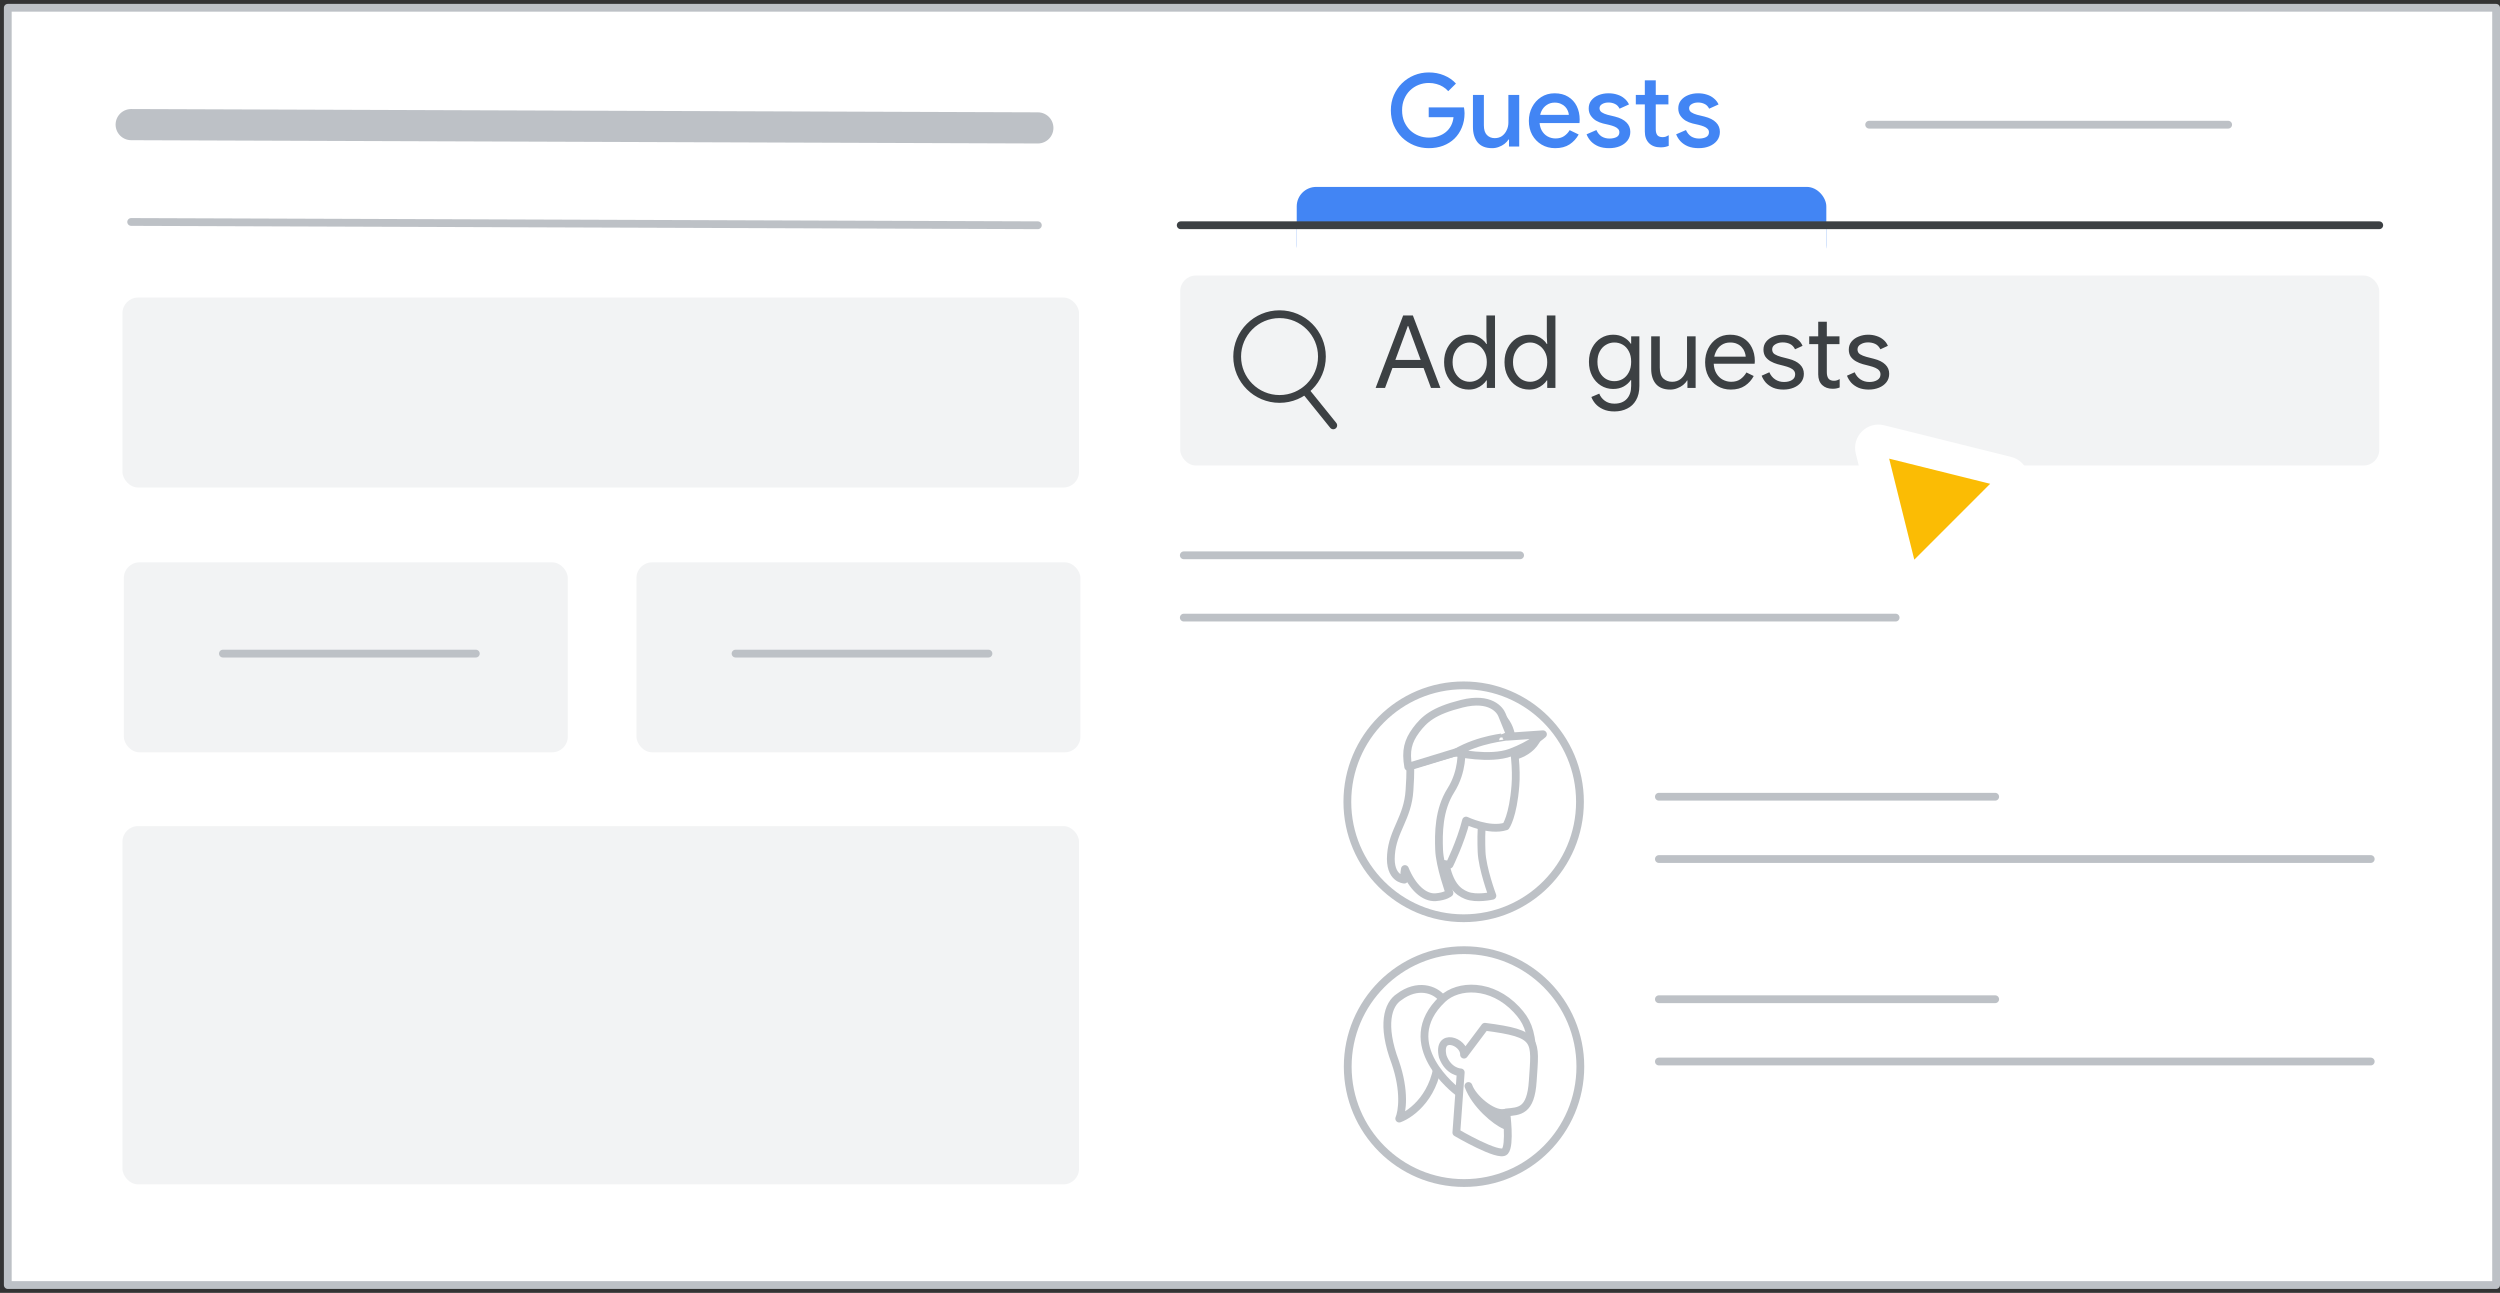 <svg width="321" height="166" viewBox="0 0 321 166" fill="none" xmlns="http://www.w3.org/2000/svg">
<rect x="0" y="0" width="321" height="166" fill="#333333" stroke="none"/>
<g id="groups-invite-group-cal" clip-path="url(#clip0_2_64321)">
<rect id="border and background" x="1" y="1" width="319.5" height="164" fill="white" stroke="#BDC1C6" stroke-linejoin="round"/>
<g id="left">
<path id="Line 9 Copy 2" d="M16.842 16L133.26 16.423" stroke="#BDC1C6" stroke-width="4" stroke-linecap="round"/>
<path id="Line 9 Copy 3" d="M16.842 28.5L133.26 28.923" stroke="#BDC1C6" stroke-linecap="round"/>
<rect id="Rectangle" x="15.724" y="38.206" width="122.822" height="24.389" rx="2" fill="#F2F3F4"/>
<rect id="Rectangle Copy 4" x="15.724" y="106.072" width="122.822" height="46" rx="2" fill="#F2F3F4"/>
<rect id="Rectangle_2" x="15.902" y="72.206" width="57" height="24.389" rx="2" fill="#F2F3F4"/>
<path id="Line 9" d="M28.622 83.923H61.096" stroke="#BDC1C6" stroke-linecap="round"/>
<rect id="Rectangle_3" x="81.724" y="72.206" width="57" height="24.389" rx="2" fill="#F2F3F4"/>
<path id="Line 9_2" d="M94.444 83.923H126.919" stroke="#BDC1C6" stroke-linecap="round"/>
</g>
<g id="Group 6">
<rect id="Rectangle_4" x="166.5" y="24" width="68" height="10" rx="2.5" fill="#4285F4"/>
<rect id="Rectangle_5" x="166.5" y="28.5" width="68" height="7" fill="white"/>
</g>
<path id="Line 9 Copy" d="M240 16.011H286.095" stroke="#BDC1C6" stroke-linecap="round"/>
<path id="Line 9_3" d="M151.604 28.923H305.495" stroke="#3C4043" stroke-linecap="round"/>
<rect id="Rectangle_6" x="151.542" y="35.379" width="153.953" height="24.389" rx="2" fill="#F2F3F4"/>
<path id="Line 2" d="M213 102.3H256.182" stroke="#BDC1C6" stroke-linecap="round"/>
<path id="Line 2 Copy" d="M213 110.3H304.403" stroke="#BDC1C6" stroke-linecap="round"/>
<path id="Line 2 Copy 3" d="M213 128.3H256.182" stroke="#BDC1C6" stroke-linecap="round"/>
<path id="Line 2 Copy 2" d="M213 136.3H304.403" stroke="#BDC1C6" stroke-linecap="round"/>
<g id="People/profile13 greyscale">
<ellipse id="Oval" cx="187.934" cy="102.951" rx="14.934" ry="14.951" fill="white" stroke="#BDC1C6"/>
<path id="Path" d="M193.226 96.372C193.226 96.372 193.413 97.87 191.757 100.423C190.1 102.975 190.154 107.219 190.234 109.356C190.314 111.492 191.623 115.015 191.623 115.015C191.623 115.015 189.566 115.487 188.283 114.96C187.188 114.516 186.093 113.628 185.558 110.687C185.558 110.687 185.986 105.222 186.226 101.588C186.413 98.98 186.306 98.342 186.306 98.342L193.226 96.372Z" fill="white" stroke="#BDC1C6" stroke-linecap="round" stroke-linejoin="round"/>
<path id="Path_2" d="M193.422 97.767C193.422 97.767 197.194 97.575 198.116 94.279L193.314 94.592L193.233 97.743" fill="#BDC1C6"/>
<path id="Path_3" d="M186.119 111.023C186.119 111.023 187.543 108.137 188.241 105.36C188.241 105.36 191.229 106.789 193.351 106.102C193.351 106.102 194.272 104.837 194.58 100.851C194.747 98.844 194.468 95.793 193.909 93.923C193.295 91.806 191.201 90.376 187.767 90.899C183.104 91.586 180.954 94.115 181.819 98.487C182.824 103.683 182.294 103.683 180.674 107.037C180.702 107.037 181.847 110.666 186.119 111.023Z" fill="white" stroke="#BDC1C6" stroke-linecap="round" stroke-linejoin="round"/>
<path id="Path_4" d="M187.64 96.372C187.64 96.372 187.869 98.984 186.287 101.488C184.704 103.992 184.704 107.012 184.781 109.108C184.857 111.203 186.108 114.659 186.108 114.659C186.108 114.659 185.649 115.095 184.347 115.203C182.841 115.312 181.335 113.897 180.391 111.584C180.391 111.584 180.263 112.101 180.314 112.945C180.314 112.945 178.349 112.863 178.604 109.734C178.834 106.604 180.748 105.053 180.978 101.488C181.157 98.93 181.055 98.304 181.055 98.304L187.64 96.372Z" fill="white" stroke="#BDC1C6" stroke-linecap="round" stroke-linejoin="round"/>
<path id="Path_5" d="M180.819 98.465L193.93 94.45C193.93 94.45 193.077 92.337 192.849 91.782C192.622 91.201 191.399 89.431 187.702 90.356C184.004 91.28 182.867 92.363 181.815 93.763C180.791 95.163 180.449 96.378 180.819 98.465Z" fill="white" stroke="#BDC1C6" stroke-linecap="round" stroke-linejoin="round"/>
<path id="Path_6" d="M186.953 96.626C186.953 96.626 191.269 97.625 193.96 96.626C196.651 95.627 198.116 94.279 198.116 94.279L193.401 94.604C193.427 94.629 189.937 94.878 186.953 96.626Z" fill="white" stroke="#BDC1C6" stroke-linecap="round" stroke-linejoin="round"/>
</g>
<g id="People/profile17 greyscale">
<ellipse id="Oval_2" cx="187.982" cy="136.951" rx="14.934" ry="14.951" fill="white" stroke="#BDC1C6"/>
<path id="Path_7" d="M179.654 128.008C178.197 128.941 177.35 131.598 179.148 136.381C180.448 140.143 180.031 142.779 179.66 143.627C181.274 143.038 184.546 140.569 184.726 135.408L186.476 132.358C185.695 132.088 186.015 129.281 185.169 128.201C184.228 126.995 181.973 126.269 179.654 128.008Z" fill="white" stroke="#BDC1C6" stroke-linecap="round" stroke-linejoin="round"/>
<path id="Path_8" d="M187.102 140.13C187.102 140.13 179.06 134.095 185.227 128.267C187.229 126.372 191.517 126.228 194.7 129.61C196.075 131.071 196.56 132.254 196.784 135.164" fill="white"/>
<path id="Path_9" d="M187.102 140.13C187.102 140.13 179.06 134.095 185.227 128.267C187.229 126.372 191.517 126.228 194.7 129.61C196.075 131.071 196.56 132.254 196.784 135.164" stroke="#BDC1C6" stroke-linecap="round" stroke-linejoin="round"/>
<path id="Path_10" d="M187.559 137.697L186.995 145.422C186.995 145.422 192.496 148.65 193.228 147.836C193.96 147.021 193.402 142.837 193.402 142.837C195.083 142.675 196.555 142.727 196.806 138.805C197.144 133.529 197.654 132.735 190.664 131.837L187.981 135.418C188.042 133.685 184.519 132.476 185.246 135.648C185.977 137.657 187.559 137.697 187.559 137.697Z" fill="white" stroke="#BDC1C6" stroke-linecap="round" stroke-linejoin="round"/>
<path id="Path_11" d="M193.26 144.492C192.039 144.008 189.418 141.813 188.549 139.441C189.061 140.966 191.576 143.129 193.094 142.902" fill="#BDC1C6"/>
<path id="Path_12" d="M193.26 144.492C192.039 144.008 189.418 141.813 188.549 139.441C189.061 140.966 191.576 143.129 193.094 142.902" stroke="#BDC1C6" stroke-linecap="round" stroke-linejoin="round"/>
</g>
<path id="Line 2 Copy 5" d="M152 71.3H195.182" stroke="#BDC1C6" stroke-linecap="round"/>
<path id="Line 2 Copy 4" d="M152 79.3H243.4" stroke="#BDC1C6" stroke-linecap="round"/>
<g id="Icons/search">
<circle id="Oval_3" cx="164.294" cy="45.784" r="5.441" stroke="#3C4043"/>
<path id="Line 17" d="M167.687 50.275L171.19 54.617" stroke="#3C4043" stroke-linecap="round" stroke-linejoin="round"/>
</g>
<path id="Add guests" d="M176.629 49.814L180.165 40.506H181.413L184.949 49.814H183.74L182.791 47.253H178.787L177.838 49.814H176.629ZM182.414 46.213L181.179 42.859L180.815 41.858H180.763L180.399 42.859L179.164 46.213H182.414ZM188.593 50.022C187.995 50.022 187.453 49.87 186.968 49.567C186.491 49.263 186.114 48.847 185.837 48.319C185.56 47.79 185.421 47.183 185.421 46.499C185.421 45.814 185.56 45.207 185.837 44.679C186.114 44.15 186.491 43.734 186.968 43.431C187.453 43.127 187.995 42.976 188.593 42.976C188.948 42.976 189.273 43.032 189.568 43.145C189.863 43.257 190.118 43.405 190.335 43.587C190.56 43.769 190.734 43.964 190.855 44.172H190.907L190.855 43.249V40.506H191.96V49.814H190.907V48.839H190.855C190.734 49.038 190.56 49.229 190.335 49.411C190.118 49.593 189.863 49.74 189.568 49.853C189.273 49.965 188.948 50.022 188.593 50.022ZM188.71 49.021C189.091 49.021 189.447 48.921 189.776 48.722C190.114 48.514 190.387 48.223 190.595 47.851C190.803 47.469 190.907 47.019 190.907 46.499C190.907 45.979 190.803 45.532 190.595 45.16C190.387 44.778 190.114 44.488 189.776 44.289C189.447 44.081 189.091 43.977 188.71 43.977C188.329 43.977 187.969 44.081 187.631 44.289C187.302 44.488 187.033 44.778 186.825 45.16C186.617 45.532 186.513 45.979 186.513 46.499C186.513 47.01 186.617 47.456 186.825 47.838C187.033 48.219 187.302 48.514 187.631 48.722C187.969 48.921 188.329 49.021 188.71 49.021ZM196.35 50.022C195.752 50.022 195.21 49.87 194.725 49.567C194.248 49.263 193.871 48.847 193.594 48.319C193.316 47.79 193.178 47.183 193.178 46.499C193.178 45.814 193.316 45.207 193.594 44.679C193.871 44.15 194.248 43.734 194.725 43.431C195.21 43.127 195.752 42.976 196.35 42.976C196.705 42.976 197.03 43.032 197.325 43.145C197.619 43.257 197.875 43.405 198.092 43.587C198.317 43.769 198.49 43.964 198.612 44.172H198.664L198.612 43.249V40.506H199.717V49.814H198.664V48.839H198.612C198.49 49.038 198.317 49.229 198.092 49.411C197.875 49.593 197.619 49.74 197.325 49.853C197.03 49.965 196.705 50.022 196.35 50.022ZM196.467 49.021C196.848 49.021 197.203 48.921 197.533 48.722C197.871 48.514 198.144 48.223 198.352 47.851C198.56 47.469 198.664 47.019 198.664 46.499C198.664 45.979 198.56 45.532 198.352 45.16C198.144 44.778 197.871 44.488 197.533 44.289C197.203 44.081 196.848 43.977 196.467 43.977C196.085 43.977 195.726 44.081 195.388 44.289C195.058 44.488 194.79 44.778 194.582 45.16C194.374 45.532 194.27 45.979 194.27 46.499C194.27 47.01 194.374 47.456 194.582 47.838C194.79 48.219 195.058 48.514 195.388 48.722C195.726 48.921 196.085 49.021 196.467 49.021ZM207.283 52.83C206.719 52.83 206.234 52.734 205.827 52.544C205.428 52.362 205.103 52.128 204.852 51.842C204.609 51.556 204.436 51.265 204.332 50.971L205.346 50.542C205.484 50.906 205.718 51.209 206.048 51.452C206.386 51.703 206.797 51.829 207.283 51.829C207.976 51.829 208.509 51.625 208.882 51.218C209.254 50.819 209.441 50.26 209.441 49.541V48.8H209.389C209.181 49.12 208.882 49.393 208.492 49.619C208.102 49.835 207.647 49.944 207.127 49.944C206.555 49.944 206.03 49.796 205.554 49.502C205.086 49.207 204.713 48.8 204.436 48.28C204.158 47.751 204.02 47.144 204.02 46.46C204.02 45.775 204.158 45.173 204.436 44.653C204.713 44.124 205.086 43.712 205.554 43.418C206.03 43.123 206.555 42.976 207.127 42.976C207.647 42.976 208.102 43.088 208.492 43.314C208.882 43.53 209.181 43.803 209.389 44.133H209.441V43.184H210.494V49.554C210.494 50.29 210.351 50.901 210.065 51.387C209.787 51.872 209.406 52.232 208.921 52.466C208.444 52.708 207.898 52.83 207.283 52.83ZM207.283 48.943C207.673 48.943 208.032 48.847 208.362 48.657C208.691 48.457 208.951 48.171 209.142 47.799C209.341 47.426 209.441 46.98 209.441 46.46C209.441 45.922 209.341 45.472 209.142 45.108C208.951 44.735 208.691 44.453 208.362 44.263C208.032 44.072 207.673 43.977 207.283 43.977C206.893 43.977 206.533 44.076 206.204 44.276C205.874 44.466 205.61 44.748 205.411 45.121C205.211 45.485 205.112 45.931 205.112 46.46C205.112 46.988 205.211 47.439 205.411 47.812C205.61 48.176 205.874 48.457 206.204 48.657C206.533 48.847 206.893 48.943 207.283 48.943ZM214.469 50.022C213.654 50.022 213.039 49.783 212.623 49.307C212.216 48.83 212.012 48.18 212.012 47.357V43.184H213.117V47.188C213.117 47.846 213.269 48.319 213.572 48.605C213.875 48.882 214.252 49.021 214.703 49.021C215.093 49.021 215.431 48.921 215.717 48.722C216.003 48.514 216.224 48.249 216.38 47.929C216.536 47.608 216.614 47.274 216.614 46.928V43.184H217.719V49.814H216.666V48.852H216.614C216.501 49.06 216.332 49.255 216.107 49.437C215.89 49.61 215.639 49.749 215.353 49.853C215.076 49.965 214.781 50.022 214.469 50.022ZM222.239 50.022C221.597 50.022 221.025 49.87 220.523 49.567C220.029 49.263 219.639 48.847 219.353 48.319C219.075 47.79 218.937 47.188 218.937 46.512C218.937 45.879 219.067 45.294 219.327 44.757C219.595 44.219 219.968 43.79 220.445 43.47C220.93 43.14 221.498 42.976 222.148 42.976C222.806 42.976 223.37 43.123 223.838 43.418C224.314 43.704 224.678 44.102 224.93 44.614C225.19 45.125 225.32 45.71 225.32 46.369C225.32 46.429 225.315 46.49 225.307 46.551C225.307 46.611 225.302 46.663 225.294 46.707H220.042C220.068 47.183 220.176 47.586 220.367 47.916C220.583 48.288 220.861 48.566 221.199 48.748C221.545 48.93 221.905 49.021 222.278 49.021C222.763 49.021 223.162 48.908 223.474 48.683C223.794 48.449 224.05 48.163 224.241 47.825L225.177 48.28C224.917 48.782 224.544 49.198 224.059 49.528C223.573 49.857 222.967 50.022 222.239 50.022ZM220.107 45.797H224.15C224.141 45.615 224.098 45.42 224.02 45.212C223.95 44.995 223.833 44.796 223.669 44.614C223.513 44.423 223.309 44.271 223.058 44.159C222.815 44.037 222.512 43.977 222.148 43.977C221.714 43.977 221.337 44.089 221.017 44.315C220.705 44.531 220.466 44.83 220.302 45.212C220.215 45.394 220.15 45.589 220.107 45.797ZM228.99 50.022C228.496 50.022 228.059 49.944 227.677 49.788C227.305 49.623 226.993 49.406 226.741 49.138C226.499 48.86 226.317 48.561 226.195 48.241L227.183 47.799C227.357 48.197 227.608 48.505 227.937 48.722C228.267 48.938 228.644 49.047 229.068 49.047C229.476 49.047 229.814 48.964 230.082 48.8C230.36 48.635 230.498 48.392 230.498 48.072C230.498 47.872 230.442 47.708 230.329 47.578C230.217 47.439 230.052 47.322 229.835 47.227C229.619 47.131 229.354 47.045 229.042 46.967L228.236 46.759C227.924 46.672 227.63 46.551 227.352 46.395C227.075 46.239 226.85 46.039 226.676 45.797C226.512 45.545 226.429 45.242 226.429 44.887C226.429 44.488 226.546 44.146 226.78 43.86C227.014 43.574 227.322 43.357 227.703 43.21C228.085 43.054 228.492 42.976 228.925 42.976C229.307 42.976 229.662 43.032 229.991 43.145C230.329 43.249 230.624 43.409 230.875 43.626C231.127 43.834 231.317 44.094 231.447 44.406L230.485 44.848C230.321 44.518 230.1 44.289 229.822 44.159C229.545 44.029 229.237 43.964 228.899 43.964C228.535 43.964 228.219 44.046 227.95 44.211C227.682 44.367 227.547 44.583 227.547 44.861C227.547 45.138 227.656 45.346 227.872 45.485C228.098 45.623 228.371 45.736 228.691 45.823L229.653 46.07C230.303 46.234 230.793 46.481 231.122 46.811C231.452 47.131 231.616 47.526 231.616 47.994C231.616 48.41 231.499 48.769 231.265 49.073C231.031 49.376 230.715 49.61 230.316 49.775C229.918 49.939 229.476 50.022 228.99 50.022ZM232.302 43.184H233.459V41.312H234.564V43.184H236.189V44.185H234.564V47.799C234.564 48.145 234.634 48.414 234.772 48.605C234.92 48.795 235.158 48.891 235.487 48.891C235.635 48.891 235.769 48.869 235.89 48.826C236.012 48.782 236.12 48.73 236.215 48.67V49.749C236.103 49.801 235.977 49.84 235.838 49.866C235.708 49.9 235.531 49.918 235.305 49.918C234.751 49.918 234.304 49.757 233.966 49.437C233.628 49.107 233.459 48.652 233.459 48.072V44.185H232.302V43.184ZM239.946 50.022C239.452 50.022 239.015 49.944 238.633 49.788C238.261 49.623 237.949 49.406 237.697 49.138C237.455 48.86 237.273 48.561 237.151 48.241L238.139 47.799C238.313 48.197 238.564 48.505 238.893 48.722C239.223 48.938 239.6 49.047 240.024 49.047C240.432 49.047 240.77 48.964 241.038 48.8C241.316 48.635 241.454 48.392 241.454 48.072C241.454 47.872 241.398 47.708 241.285 47.578C241.173 47.439 241.008 47.322 240.791 47.227C240.575 47.131 240.31 47.045 239.998 46.967L239.192 46.759C238.88 46.672 238.586 46.551 238.308 46.395C238.031 46.239 237.806 46.039 237.632 45.797C237.468 45.545 237.385 45.242 237.385 44.887C237.385 44.488 237.502 44.146 237.736 43.86C237.97 43.574 238.278 43.357 238.659 43.21C239.041 43.054 239.448 42.976 239.881 42.976C240.263 42.976 240.618 43.032 240.947 43.145C241.285 43.249 241.58 43.409 241.831 43.626C242.083 43.834 242.273 44.094 242.403 44.406L241.441 44.848C241.277 44.518 241.056 44.289 240.778 44.159C240.501 44.029 240.193 43.964 239.855 43.964C239.491 43.964 239.175 44.046 238.906 44.211C238.638 44.367 238.503 44.583 238.503 44.861C238.503 45.138 238.612 45.346 238.828 45.485C239.054 45.623 239.327 45.736 239.647 45.823L240.609 46.07C241.259 46.234 241.749 46.481 242.078 46.811C242.408 47.131 242.572 47.526 242.572 47.994C242.572 48.41 242.455 48.769 242.221 49.073C241.987 49.376 241.671 49.61 241.272 49.775C240.874 49.939 240.432 50.022 239.946 50.022Z" fill="#3C4043"/>
<path id="Guests" d="M183.46 19.025C182.793 19.025 182.164 18.904 181.575 18.661C180.986 18.418 180.466 18.08 180.015 17.647C179.573 17.205 179.222 16.689 178.962 16.1C178.711 15.502 178.585 14.856 178.585 14.163C178.585 13.47 178.711 12.828 178.962 12.239C179.222 11.641 179.573 11.125 180.015 10.692C180.466 10.25 180.986 9.908 181.575 9.665C182.164 9.422 182.793 9.301 183.46 9.301C184.171 9.301 184.825 9.427 185.423 9.678C186.03 9.929 186.537 10.28 186.944 10.731L185.956 11.706C185.757 11.481 185.527 11.29 185.267 11.134C185.016 10.978 184.738 10.861 184.435 10.783C184.132 10.696 183.807 10.653 183.46 10.653C183.001 10.653 182.563 10.735 182.147 10.9C181.731 11.065 181.363 11.303 181.042 11.615C180.73 11.918 180.483 12.287 180.301 12.72C180.119 13.145 180.028 13.626 180.028 14.163C180.028 14.7 180.119 15.186 180.301 15.619C180.492 16.044 180.743 16.412 181.055 16.724C181.376 17.027 181.744 17.261 182.16 17.426C182.576 17.591 183.014 17.673 183.473 17.673C183.898 17.673 184.292 17.612 184.656 17.491C185.029 17.37 185.354 17.196 185.631 16.971C185.908 16.746 186.134 16.473 186.307 16.152C186.48 15.823 186.589 15.454 186.632 15.047H183.447V13.786H187.971C187.988 13.89 188.006 14.011 188.023 14.15C188.04 14.28 188.049 14.406 188.049 14.527V14.54C188.049 15.207 187.932 15.818 187.698 16.373C187.473 16.928 187.156 17.404 186.749 17.803C186.342 18.193 185.856 18.496 185.293 18.713C184.738 18.921 184.127 19.025 183.46 19.025ZM191.583 19.025C190.769 19.025 190.153 18.782 189.737 18.297C189.33 17.803 189.126 17.136 189.126 16.295V12.187H190.53V16.1C190.53 16.655 190.66 17.066 190.92 17.335C191.189 17.604 191.523 17.738 191.921 17.738C192.285 17.738 192.597 17.647 192.857 17.465C193.117 17.274 193.317 17.027 193.455 16.724C193.603 16.421 193.676 16.096 193.676 15.749V12.187H195.067V18.817H193.754V17.92H193.676C193.555 18.128 193.386 18.314 193.169 18.479C192.953 18.644 192.71 18.774 192.441 18.869C192.173 18.973 191.887 19.025 191.583 19.025ZM199.685 19.025C199.035 19.025 198.454 18.873 197.943 18.57C197.432 18.267 197.029 17.851 196.734 17.322C196.448 16.793 196.305 16.191 196.305 15.515C196.305 14.882 196.444 14.297 196.721 13.76C196.998 13.223 197.384 12.794 197.878 12.473C198.381 12.144 198.957 11.979 199.607 11.979C200.292 11.979 200.872 12.126 201.349 12.421C201.834 12.716 202.203 13.119 202.454 13.63C202.705 14.141 202.831 14.718 202.831 15.359C202.831 15.454 202.827 15.541 202.818 15.619C202.818 15.697 202.814 15.758 202.805 15.801H197.683C197.718 16.165 197.809 16.481 197.956 16.75C198.147 17.088 198.398 17.344 198.71 17.517C199.022 17.69 199.36 17.777 199.724 17.777C200.166 17.777 200.534 17.677 200.829 17.478C201.132 17.27 201.371 17.014 201.544 16.711L202.701 17.27C202.415 17.79 202.025 18.215 201.531 18.544C201.037 18.865 200.422 19.025 199.685 19.025ZM197.761 14.748H201.44C201.431 14.583 201.388 14.41 201.31 14.228C201.232 14.037 201.119 13.864 200.972 13.708C200.825 13.552 200.638 13.426 200.413 13.331C200.188 13.227 199.923 13.175 199.62 13.175C199.239 13.175 198.901 13.275 198.606 13.474C198.311 13.665 198.082 13.933 197.917 14.28C197.848 14.427 197.796 14.583 197.761 14.748ZM206.615 19.025C206.086 19.025 205.627 18.947 205.237 18.791C204.847 18.626 204.526 18.41 204.275 18.141C204.024 17.864 203.837 17.565 203.716 17.244L204.977 16.698C205.133 17.053 205.354 17.326 205.64 17.517C205.935 17.699 206.273 17.79 206.654 17.79C207.001 17.79 207.3 17.729 207.551 17.608C207.802 17.478 207.928 17.27 207.928 16.984C207.928 16.802 207.867 16.655 207.746 16.542C207.633 16.421 207.477 16.321 207.278 16.243C207.087 16.165 206.866 16.096 206.615 16.035L205.822 15.853C205.51 15.775 205.211 15.654 204.925 15.489C204.648 15.316 204.422 15.099 204.249 14.839C204.076 14.579 203.989 14.271 203.989 13.916C203.989 13.517 204.102 13.175 204.327 12.889C204.561 12.594 204.873 12.369 205.263 12.213C205.653 12.057 206.073 11.979 206.524 11.979C206.94 11.979 207.317 12.035 207.655 12.148C208.002 12.252 208.301 12.412 208.552 12.629C208.812 12.837 209.016 13.097 209.163 13.409L207.954 13.955C207.807 13.66 207.607 13.457 207.356 13.344C207.105 13.223 206.832 13.162 206.537 13.162C206.208 13.162 205.93 13.231 205.705 13.37C205.488 13.5 205.38 13.673 205.38 13.89C205.38 14.115 205.475 14.293 205.666 14.423C205.865 14.553 206.108 14.657 206.394 14.735L207.356 14.969C208.015 15.134 208.509 15.385 208.838 15.723C209.167 16.052 209.332 16.455 209.332 16.932C209.332 17.357 209.211 17.729 208.968 18.05C208.725 18.362 208.396 18.605 207.98 18.778C207.573 18.943 207.118 19.025 206.615 19.025ZM210.039 12.187H211.196V10.315H212.6V12.187H214.225V13.409H212.6V16.594C212.6 16.923 212.665 17.175 212.795 17.348C212.933 17.521 213.163 17.608 213.484 17.608C213.64 17.608 213.778 17.586 213.9 17.543C214.021 17.491 214.142 17.43 214.264 17.361V18.726C214.116 18.787 213.96 18.834 213.796 18.869C213.631 18.904 213.436 18.921 213.211 18.921C212.595 18.921 212.106 18.743 211.742 18.388C211.378 18.024 211.196 17.526 211.196 16.893V13.409H210.039V12.187ZM218.117 19.025C217.588 19.025 217.129 18.947 216.739 18.791C216.349 18.626 216.028 18.41 215.777 18.141C215.526 17.864 215.339 17.565 215.218 17.244L216.479 16.698C216.635 17.053 216.856 17.326 217.142 17.517C217.437 17.699 217.775 17.79 218.156 17.79C218.503 17.79 218.802 17.729 219.053 17.608C219.304 17.478 219.43 17.27 219.43 16.984C219.43 16.802 219.369 16.655 219.248 16.542C219.135 16.421 218.979 16.321 218.78 16.243C218.589 16.165 218.368 16.096 218.117 16.035L217.324 15.853C217.012 15.775 216.713 15.654 216.427 15.489C216.15 15.316 215.924 15.099 215.751 14.839C215.578 14.579 215.491 14.271 215.491 13.916C215.491 13.517 215.604 13.175 215.829 12.889C216.063 12.594 216.375 12.369 216.765 12.213C217.155 12.057 217.575 11.979 218.026 11.979C218.442 11.979 218.819 12.035 219.157 12.148C219.504 12.252 219.803 12.412 220.054 12.629C220.314 12.837 220.518 13.097 220.665 13.409L219.456 13.955C219.309 13.66 219.109 13.457 218.858 13.344C218.607 13.223 218.334 13.162 218.039 13.162C217.71 13.162 217.432 13.231 217.207 13.37C216.99 13.5 216.882 13.673 216.882 13.89C216.882 14.115 216.977 14.293 217.168 14.423C217.367 14.553 217.61 14.657 217.896 14.735L218.858 14.969C219.517 15.134 220.011 15.385 220.34 15.723C220.669 16.052 220.834 16.455 220.834 16.932C220.834 17.357 220.713 17.729 220.47 18.05C220.227 18.362 219.898 18.605 219.482 18.778C219.075 18.943 218.62 19.025 218.117 19.025Z" fill="#4285F4"/>
<g id="Cursor">
<g id="Union">
<mask id="path-39-outside-1_2_64321" maskUnits="userSpaceOnUse" x="229.538" y="46.084" width="44.548" height="44.548" fill="black">
<rect fill="white" x="229.538" y="46.084" width="44.548" height="44.548"/>
<path fill-rule="evenodd" clip-rule="evenodd" d="M241.436 56.547C240.704 56.365 240.042 57.027 240.224 57.759L244.281 74.059C244.469 74.814 245.409 75.074 245.959 74.524L250.639 69.844L261.089 80.294C261.87 81.075 263.136 81.075 263.917 80.294C264.698 79.513 264.698 78.247 263.917 77.466L253.468 67.016L258.202 62.282C258.751 61.732 258.491 60.792 257.736 60.604L241.436 56.547Z"/>
</mask>
<path fill-rule="evenodd" clip-rule="evenodd" d="M241.436 56.547C240.704 56.365 240.042 57.027 240.224 57.759L244.281 74.059C244.469 74.814 245.409 75.074 245.959 74.524L250.639 69.844L261.089 80.294C261.87 81.075 263.136 81.075 263.917 80.294C264.698 79.513 264.698 78.247 263.917 77.466L253.468 67.016L258.202 62.282C258.751 61.732 258.491 60.792 257.736 60.604L241.436 56.547Z" fill="#FBBC04"/>
<path d="M240.224 57.759L242.165 57.276L242.165 57.276L240.224 57.759ZM241.436 56.547L241.919 54.606L241.919 54.606L241.436 56.547ZM244.281 74.059L246.222 73.576L246.222 73.576L244.281 74.059ZM245.959 74.524L244.545 73.11L245.959 74.524ZM250.639 69.844L252.053 68.43L250.639 67.016L249.225 68.43L250.639 69.844ZM253.468 67.016L252.053 65.602L250.639 67.016L252.053 68.43L253.468 67.016ZM258.202 62.282L256.787 60.867L258.202 62.282ZM257.736 60.604L257.253 62.545H257.253L257.736 60.604ZM242.165 57.276C242.347 58.008 241.685 58.67 240.953 58.488L241.919 54.606C239.724 54.06 237.737 56.047 238.283 58.242L242.165 57.276ZM246.222 73.576L242.165 57.276L238.283 58.242L242.341 74.542L246.222 73.576ZM244.545 73.11C245.095 72.56 246.034 72.821 246.222 73.576L242.341 74.542C242.904 76.806 245.723 77.588 247.373 75.939L244.545 73.11ZM249.225 68.43L244.545 73.11L247.373 75.939L252.053 71.258L249.225 68.43ZM262.503 78.88L252.053 68.43L249.225 71.258L259.675 81.708L262.503 78.88ZM262.503 78.88L259.675 81.708C261.237 83.27 263.77 83.27 265.332 81.708L262.503 78.88ZM262.503 78.88L262.503 78.88L265.332 81.708C266.894 80.146 266.894 77.613 265.332 76.051L262.503 78.88ZM252.053 68.43L262.503 78.88L265.332 76.051L254.882 65.602L252.053 68.43ZM256.787 60.867L252.053 65.602L254.882 68.43L259.616 63.696L256.787 60.867ZM257.253 62.545C256.498 62.357 256.237 61.417 256.787 60.867L259.616 63.696C261.266 62.046 260.483 59.227 258.219 58.663L257.253 62.545ZM240.953 58.488L257.253 62.545L258.219 58.663L241.919 54.606L240.953 58.488Z" fill="white" mask="url(#path-39-outside-1_2_64321)"/>
</g>
</g>
</g>
<defs>
<clipPath id="clip0_2_64321">
<rect width="321" height="166" fill="white"/>
</clipPath>
</defs>
</svg>
